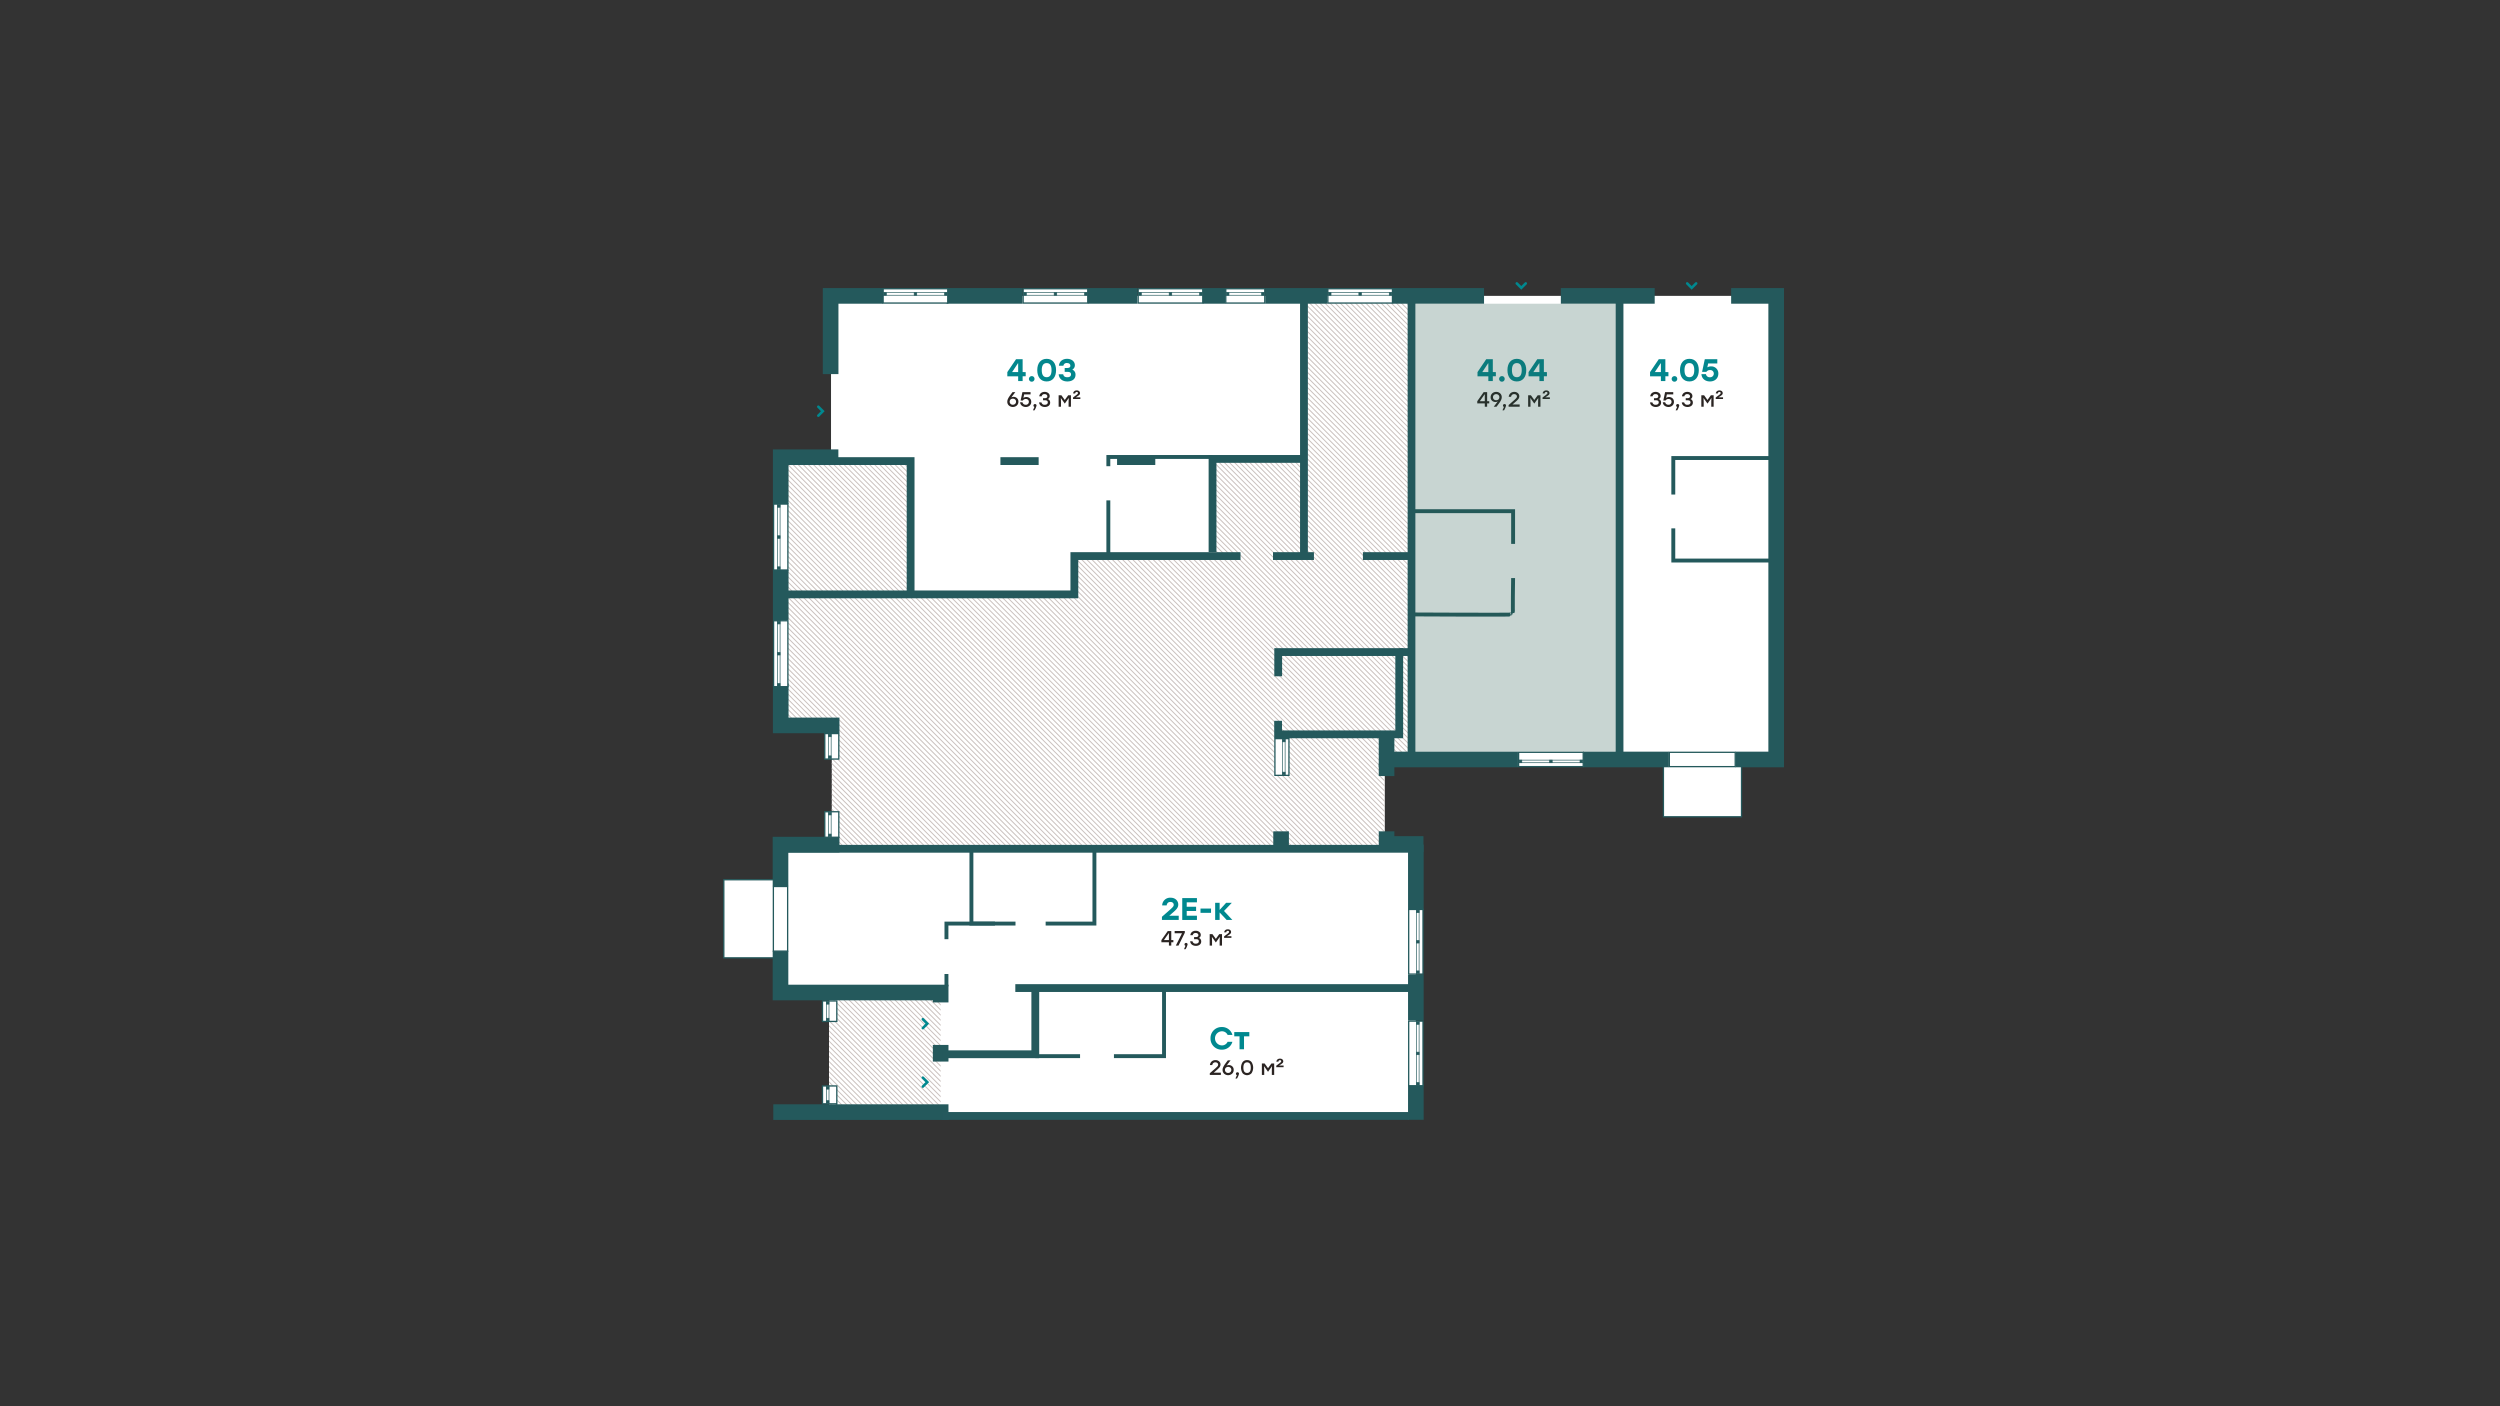 <svg xmlns="http://www.w3.org/2000/svg" xmlns:xlink="http://www.w3.org/1999/xlink" viewBox="0 0 1920 1080">
  <rect x="0" y="0" width="1920" height="1080" fill="#333333" stroke="none"/>
  <defs>
    <style>
      .cls-1, .cls-10, .cls-13, .cls-16, .cls-20, .cls-23, .cls-25, .cls-4, .cls-6, .cls-7, .cls-8, .cls-9 {
        fill: none;
      }

      .cls-11, .cls-12, .cls-15, .cls-18, .cls-19, .cls-2, .cls-22 {
        fill: #fff;
      }

      .cls-3 {
        clip-path: url(#clip-path);
      }

      .cls-4 {
        stroke: #c9c0bd;
        stroke-width: 0.75px;
      }

      .cls-5 {
        clip-path: url(#clip-path-2);
      }

      .cls-10, .cls-11, .cls-12, .cls-13, .cls-14, .cls-15, .cls-16, .cls-17, .cls-18, .cls-19, .cls-20, .cls-21, .cls-22, .cls-23, .cls-24, .cls-6, .cls-7, .cls-8 {
        stroke: #24595c;
      }

      .cls-10, .cls-6, .cls-7, .cls-8, .cls-9 {
        stroke-miterlimit: 10;
      }

      .cls-7 {
        stroke-width: 12px;
      }

      .cls-8, .cls-9 {
        stroke-width: 6px;
      }

      .cls-9 {
        stroke: #25595d;
      }

      .cls-10 {
        stroke-width: 3px;
      }

      .cls-11 {
        stroke-width: 1.001px;
      }

      .cls-12 {
        stroke-width: 1.011px;
      }

      .cls-13, .cls-14 {
        stroke-width: 0.505px;
      }

      .cls-14, .cls-17, .cls-21, .cls-24 {
        fill: #24595c;
      }

      .cls-15 {
        stroke-width: 1.01px;
      }

      .cls-16, .cls-17 {
        stroke-width: 0.505px;
      }

      .cls-18 {
        stroke-width: 1.009px;
      }

      .cls-20, .cls-21 {
        stroke-width: 0.5px;
      }

      .cls-22 {
        stroke-width: 1.011px;
      }

      .cls-23, .cls-24 {
        stroke-width: 0.505px;
      }

      .cls-25 {
        stroke: #00888f;
        stroke-linecap: round;
        stroke-width: 2px;
      }

      .cls-26 {
        isolation: isolate;
      }

      .cls-27 {
        fill: #03878d;
      }

      .cls-28 {
        fill: #2a2422;
      }

      .cls-29 {
        fill: #00888f;
      }

      .cls-30 {
        fill: #2b2422;
      }

      .cls-31 {
        opacity: 0.25;
      }

      .cls-32 {
        fill: #24594c;
      }
    </style>
    <clipPath id="clip-path">
      <path class="cls-1" d="M1068.964,226.5h15.84V581.969h-21.275v67.8l-424.714,2.2v-93.3h-39.5V353.379H699.625v102H824.648v-27.72H931.224V351.984h69.629V226.94M636.672,854.109h85.756V761.481H636.682Z"/>
    </clipPath>
    <clipPath id="clip-path-2">
      <polygon class="cls-1" points="3269.748 692.028 3269.748 805.853 2906.159 805.853 2906.159 551.953 2807.706 551.953 2807.706 230.318 2988.925 230.318 2988.925 303.102 3141.846 303.102 3141.846 692.028 3269.748 692.028"/>
    </clipPath>
  </defs>
  <g id="заливка_бг" data-name="заливка бг">
    <polygon class="cls-2" points="1364.11 227.247 638.224 227.247 638.224 352.451 599.602 352.451 599.602 555.961 638.815 555.961 638.815 649.415 599.602 649.415 599.602 761.481 636.682 761.481 636.682 856.123 1087.288 856.123 1087.288 651.49 1063.529 651.49 1063.529 588.852 1364.11 588.684 1364.11 227.247"/>
  </g>
  <g id="штрих">
    <g class="cls-3">
      <g>
        <line class="cls-4" x1="1640.791" y1="217.732" x2="2283.194" y2="860.135"/>
        <line class="cls-4" x1="1636.876" y1="217.732" x2="2279.278" y2="860.135"/>
        <line class="cls-4" x1="1632.96" y1="217.732" x2="2275.362" y2="860.135"/>
        <line class="cls-4" x1="1629.044" y1="217.732" x2="2271.446" y2="860.135"/>
        <line class="cls-4" x1="1625.128" y1="217.732" x2="2267.53" y2="860.135"/>
        <line class="cls-4" x1="1621.212" y1="217.732" x2="2263.614" y2="860.135"/>
        <line class="cls-4" x1="1617.296" y1="217.732" x2="2259.699" y2="860.135"/>
        <line class="cls-4" x1="1613.38" y1="217.732" x2="2255.783" y2="860.135"/>
        <line class="cls-4" x1="1609.464" y1="217.732" x2="2251.867" y2="860.135"/>
        <line class="cls-4" x1="1605.548" y1="217.732" x2="2247.951" y2="860.135"/>
        <line class="cls-4" x1="1601.632" y1="217.732" x2="2244.035" y2="860.135"/>
        <line class="cls-4" x1="1597.716" y1="217.732" x2="2240.119" y2="860.135"/>
        <line class="cls-4" x1="1593.8" y1="217.732" x2="2236.203" y2="860.135"/>
        <line class="cls-4" x1="1589.884" y1="217.732" x2="2232.287" y2="860.135"/>
        <line class="cls-4" x1="1585.969" y1="217.732" x2="2228.371" y2="860.135"/>
        <line class="cls-4" x1="1582.053" y1="217.732" x2="2224.455" y2="860.135"/>
        <line class="cls-4" x1="1578.137" y1="217.732" x2="2220.539" y2="860.135"/>
        <line class="cls-4" x1="1574.221" y1="217.732" x2="2216.623" y2="860.135"/>
        <line class="cls-4" x1="1570.305" y1="217.732" x2="2212.707" y2="860.135"/>
        <line class="cls-4" x1="1566.389" y1="217.732" x2="2208.792" y2="860.135"/>
        <line class="cls-4" x1="1562.473" y1="217.732" x2="2204.876" y2="860.135"/>
        <line class="cls-4" x1="1558.557" y1="217.732" x2="2200.96" y2="860.135"/>
        <line class="cls-4" x1="1554.641" y1="217.732" x2="2197.044" y2="860.135"/>
        <line class="cls-4" x1="1550.725" y1="217.732" x2="2193.128" y2="860.135"/>
        <line class="cls-4" x1="1546.809" y1="217.732" x2="2189.212" y2="860.135"/>
        <line class="cls-4" x1="1542.893" y1="217.732" x2="2185.296" y2="860.135"/>
        <line class="cls-4" x1="1538.977" y1="217.732" x2="2181.38" y2="860.135"/>
        <line class="cls-4" x1="1535.061" y1="217.732" x2="2177.464" y2="860.135"/>
        <line class="cls-4" x1="1531.146" y1="217.732" x2="2173.548" y2="860.135"/>
        <line class="cls-4" x1="1527.23" y1="217.732" x2="2169.632" y2="860.135"/>
        <line class="cls-4" x1="1523.314" y1="217.732" x2="2165.716" y2="860.135"/>
        <line class="cls-4" x1="1519.398" y1="217.732" x2="2161.8" y2="860.135"/>
        <line class="cls-4" x1="1515.482" y1="217.732" x2="2157.885" y2="860.135"/>
        <line class="cls-4" x1="1511.566" y1="217.732" x2="2153.969" y2="860.135"/>
        <line class="cls-4" x1="1507.65" y1="217.732" x2="2150.053" y2="860.135"/>
        <line class="cls-4" x1="1503.734" y1="217.732" x2="2146.137" y2="860.135"/>
        <line class="cls-4" x1="1499.818" y1="217.732" x2="2142.221" y2="860.135"/>
        <line class="cls-4" x1="1495.902" y1="217.732" x2="2138.305" y2="860.135"/>
        <line class="cls-4" x1="1491.986" y1="217.732" x2="2134.389" y2="860.135"/>
        <line class="cls-4" x1="1488.07" y1="217.732" x2="2130.473" y2="860.135"/>
        <line class="cls-4" x1="1484.154" y1="217.732" x2="2126.557" y2="860.135"/>
        <line class="cls-4" x1="1480.239" y1="217.732" x2="2122.641" y2="860.135"/>
        <line class="cls-4" x1="1476.323" y1="217.732" x2="2118.725" y2="860.135"/>
        <line class="cls-4" x1="1472.407" y1="217.732" x2="2114.809" y2="860.135"/>
        <line class="cls-4" x1="1468.491" y1="217.732" x2="2110.893" y2="860.135"/>
        <line class="cls-4" x1="1464.575" y1="217.732" x2="2106.978" y2="860.135"/>
        <line class="cls-4" x1="1460.659" y1="217.732" x2="2103.062" y2="860.135"/>
        <line class="cls-4" x1="1456.743" y1="217.732" x2="2099.146" y2="860.135"/>
        <line class="cls-4" x1="1452.827" y1="217.732" x2="2095.23" y2="860.135"/>
        <line class="cls-4" x1="1448.911" y1="217.732" x2="2091.314" y2="860.135"/>
        <line class="cls-4" x1="1444.995" y1="217.732" x2="2087.398" y2="860.135"/>
        <line class="cls-4" x1="1441.079" y1="217.732" x2="2083.482" y2="860.135"/>
        <line class="cls-4" x1="1437.163" y1="217.732" x2="2079.566" y2="860.135"/>
        <line class="cls-4" x1="1433.247" y1="217.732" x2="2075.65" y2="860.135"/>
        <line class="cls-4" x1="1429.332" y1="217.732" x2="2071.734" y2="860.135"/>
        <line class="cls-4" x1="1425.416" y1="217.732" x2="2067.818" y2="860.135"/>
        <line class="cls-4" x1="1421.5" y1="217.732" x2="2063.902" y2="860.135"/>
        <line class="cls-4" x1="1417.584" y1="217.732" x2="2059.986" y2="860.135"/>
        <line class="cls-4" x1="1413.668" y1="217.732" x2="2056.07" y2="860.135"/>
        <line class="cls-4" x1="1409.752" y1="217.732" x2="2052.155" y2="860.135"/>
        <line class="cls-4" x1="1405.836" y1="217.732" x2="2048.239" y2="860.135"/>
        <line class="cls-4" x1="1401.92" y1="217.732" x2="2044.323" y2="860.135"/>
        <line class="cls-4" x1="1398.004" y1="217.732" x2="2040.407" y2="860.135"/>
        <line class="cls-4" x1="1394.088" y1="217.732" x2="2036.491" y2="860.135"/>
        <line class="cls-4" x1="1390.172" y1="217.732" x2="2032.575" y2="860.135"/>
        <line class="cls-4" x1="1386.256" y1="217.732" x2="2028.659" y2="860.135"/>
        <line class="cls-4" x1="1382.34" y1="217.732" x2="2024.743" y2="860.135"/>
        <line class="cls-4" x1="1378.424" y1="217.732" x2="2020.827" y2="860.135"/>
        <line class="cls-4" x1="1374.509" y1="217.732" x2="2016.911" y2="860.135"/>
        <line class="cls-4" x1="1370.593" y1="217.732" x2="2012.995" y2="860.135"/>
        <line class="cls-4" x1="1366.677" y1="217.732" x2="2009.079" y2="860.135"/>
        <line class="cls-4" x1="1362.761" y1="217.732" x2="2005.163" y2="860.135"/>
        <line class="cls-4" x1="1358.845" y1="217.732" x2="2001.248" y2="860.135"/>
        <line class="cls-4" x1="1354.929" y1="217.732" x2="1997.332" y2="860.135"/>
        <line class="cls-4" x1="1351.013" y1="217.732" x2="1993.416" y2="860.135"/>
        <line class="cls-4" x1="1347.097" y1="217.732" x2="1989.5" y2="860.135"/>
        <line class="cls-4" x1="1343.181" y1="217.732" x2="1985.584" y2="860.135"/>
        <line class="cls-4" x1="1339.265" y1="217.732" x2="1981.668" y2="860.135"/>
        <line class="cls-4" x1="1335.349" y1="217.732" x2="1977.752" y2="860.135"/>
        <line class="cls-4" x1="1331.433" y1="217.732" x2="1973.836" y2="860.135"/>
        <line class="cls-4" x1="1327.517" y1="217.732" x2="1969.92" y2="860.135"/>
        <line class="cls-4" x1="1323.602" y1="217.732" x2="1966.004" y2="860.135"/>
        <line class="cls-4" x1="1319.686" y1="217.732" x2="1962.088" y2="860.135"/>
        <line class="cls-4" x1="1315.77" y1="217.732" x2="1958.172" y2="860.135"/>
        <line class="cls-4" x1="1311.854" y1="217.732" x2="1954.256" y2="860.135"/>
        <line class="cls-4" x1="1307.938" y1="217.732" x2="1950.341" y2="860.135"/>
        <line class="cls-4" x1="1304.022" y1="217.732" x2="1946.425" y2="860.135"/>
        <line class="cls-4" x1="1300.106" y1="217.732" x2="1942.509" y2="860.135"/>
        <line class="cls-4" x1="1296.19" y1="217.732" x2="1938.593" y2="860.135"/>
        <line class="cls-4" x1="1292.274" y1="217.732" x2="1934.677" y2="860.135"/>
        <line class="cls-4" x1="1288.358" y1="217.732" x2="1930.761" y2="860.135"/>
        <line class="cls-4" x1="1284.442" y1="217.732" x2="1926.845" y2="860.135"/>
        <line class="cls-4" x1="1280.526" y1="217.732" x2="1922.929" y2="860.135"/>
        <line class="cls-4" x1="1276.61" y1="217.732" x2="1919.013" y2="860.135"/>
        <line class="cls-4" x1="1272.695" y1="217.732" x2="1915.097" y2="860.135"/>
        <line class="cls-4" x1="1268.779" y1="217.732" x2="1911.181" y2="860.135"/>
        <line class="cls-4" x1="1264.863" y1="217.732" x2="1907.265" y2="860.135"/>
        <line class="cls-4" x1="1260.947" y1="217.732" x2="1903.349" y2="860.135"/>
        <line class="cls-4" x1="1257.031" y1="217.732" x2="1899.433" y2="860.135"/>
        <line class="cls-4" x1="1253.115" y1="217.732" x2="1895.518" y2="860.135"/>
        <line class="cls-4" x1="1249.199" y1="217.732" x2="1891.602" y2="860.135"/>
        <line class="cls-4" x1="1245.283" y1="217.732" x2="1887.686" y2="860.135"/>
        <line class="cls-4" x1="1241.367" y1="217.732" x2="1883.77" y2="860.135"/>
        <line class="cls-4" x1="1237.451" y1="217.732" x2="1879.854" y2="860.135"/>
        <line class="cls-4" x1="1233.535" y1="217.732" x2="1875.938" y2="860.135"/>
        <line class="cls-4" x1="1229.619" y1="217.732" x2="1872.022" y2="860.135"/>
        <line class="cls-4" x1="1225.703" y1="217.732" x2="1868.106" y2="860.135"/>
        <line class="cls-4" x1="1221.788" y1="217.732" x2="1864.19" y2="860.135"/>
        <line class="cls-4" x1="1217.872" y1="217.732" x2="1860.274" y2="860.135"/>
        <line class="cls-4" x1="1213.956" y1="217.732" x2="1856.358" y2="860.135"/>
        <line class="cls-4" x1="1210.04" y1="217.732" x2="1852.442" y2="860.135"/>
        <line class="cls-4" x1="1206.124" y1="217.732" x2="1848.526" y2="860.135"/>
        <line class="cls-4" x1="1202.208" y1="217.732" x2="1844.611" y2="860.135"/>
        <line class="cls-4" x1="1198.292" y1="217.732" x2="1840.695" y2="860.135"/>
        <line class="cls-4" x1="1194.376" y1="217.732" x2="1836.779" y2="860.135"/>
        <line class="cls-4" x1="1190.46" y1="217.732" x2="1832.863" y2="860.135"/>
        <line class="cls-4" x1="1186.544" y1="217.732" x2="1828.947" y2="860.135"/>
        <line class="cls-4" x1="1182.628" y1="217.732" x2="1825.031" y2="860.135"/>
        <line class="cls-4" x1="1178.712" y1="217.732" x2="1821.115" y2="860.135"/>
        <line class="cls-4" x1="1174.796" y1="217.732" x2="1817.199" y2="860.135"/>
        <line class="cls-4" x1="1170.88" y1="217.732" x2="1813.283" y2="860.135"/>
        <line class="cls-4" x1="1166.965" y1="217.732" x2="1809.367" y2="860.135"/>
        <line class="cls-4" x1="1163.049" y1="217.732" x2="1805.451" y2="860.135"/>
        <line class="cls-4" x1="1159.133" y1="217.732" x2="1801.535" y2="860.135"/>
        <line class="cls-4" x1="1155.217" y1="217.732" x2="1797.619" y2="860.135"/>
        <line class="cls-4" x1="1151.301" y1="217.732" x2="1793.704" y2="860.135"/>
        <line class="cls-4" x1="1147.385" y1="217.732" x2="1789.788" y2="860.135"/>
        <line class="cls-4" x1="1143.469" y1="217.732" x2="1785.872" y2="860.135"/>
        <line class="cls-4" x1="1139.553" y1="217.732" x2="1781.956" y2="860.135"/>
        <line class="cls-4" x1="1135.637" y1="217.732" x2="1778.04" y2="860.135"/>
        <line class="cls-4" x1="1131.721" y1="217.732" x2="1774.124" y2="860.135"/>
        <line class="cls-4" x1="1127.805" y1="217.732" x2="1770.208" y2="860.135"/>
        <line class="cls-4" x1="1123.889" y1="217.732" x2="1766.292" y2="860.135"/>
        <line class="cls-4" x1="1119.973" y1="217.732" x2="1762.376" y2="860.135"/>
        <line class="cls-4" x1="1116.058" y1="217.732" x2="1758.46" y2="860.135"/>
        <line class="cls-4" x1="1112.142" y1="217.732" x2="1754.544" y2="860.135"/>
        <line class="cls-4" x1="1108.226" y1="217.732" x2="1750.628" y2="860.135"/>
        <line class="cls-4" x1="1104.31" y1="217.732" x2="1746.712" y2="860.135"/>
        <line class="cls-4" x1="1100.394" y1="217.732" x2="1742.796" y2="860.135"/>
        <line class="cls-4" x1="1096.478" y1="217.732" x2="1738.881" y2="860.135"/>
        <line class="cls-4" x1="1092.562" y1="217.732" x2="1734.965" y2="860.135"/>
        <line class="cls-4" x1="1088.646" y1="217.732" x2="1731.049" y2="860.135"/>
        <line class="cls-4" x1="1084.73" y1="217.732" x2="1727.133" y2="860.135"/>
        <line class="cls-4" x1="1080.814" y1="217.732" x2="1723.217" y2="860.135"/>
        <line class="cls-4" x1="1076.898" y1="217.732" x2="1719.301" y2="860.135"/>
        <line class="cls-4" x1="1072.982" y1="217.732" x2="1715.385" y2="860.135"/>
        <line class="cls-4" x1="1069.066" y1="217.732" x2="1711.469" y2="860.135"/>
        <line class="cls-4" x1="1065.151" y1="217.732" x2="1707.553" y2="860.135"/>
        <line class="cls-4" x1="1061.235" y1="217.732" x2="1703.637" y2="860.135"/>
        <line class="cls-4" x1="1057.319" y1="217.732" x2="1699.721" y2="860.135"/>
        <line class="cls-4" x1="1053.403" y1="217.732" x2="1695.805" y2="860.135"/>
        <line class="cls-4" x1="1049.487" y1="217.732" x2="1691.889" y2="860.135"/>
        <line class="cls-4" x1="1045.571" y1="217.732" x2="1687.974" y2="860.135"/>
        <line class="cls-4" x1="1041.655" y1="217.732" x2="1684.058" y2="860.135"/>
        <line class="cls-4" x1="1037.739" y1="217.732" x2="1680.142" y2="860.135"/>
        <line class="cls-4" x1="1033.823" y1="217.732" x2="1676.226" y2="860.135"/>
        <line class="cls-4" x1="1029.907" y1="217.732" x2="1672.31" y2="860.135"/>
        <line class="cls-4" x1="1025.991" y1="217.732" x2="1668.394" y2="860.135"/>
        <line class="cls-4" x1="1022.075" y1="217.732" x2="1664.478" y2="860.135"/>
        <line class="cls-4" x1="1018.159" y1="217.732" x2="1660.562" y2="860.135"/>
        <line class="cls-4" x1="1014.243" y1="217.732" x2="1656.646" y2="860.135"/>
        <line class="cls-4" x1="1010.328" y1="217.732" x2="1652.73" y2="860.135"/>
        <line class="cls-4" x1="1006.412" y1="217.732" x2="1648.814" y2="860.135"/>
        <line class="cls-4" x1="1002.496" y1="217.732" x2="1644.898" y2="860.135"/>
        <line class="cls-4" x1="998.58" y1="217.732" x2="1640.982" y2="860.135"/>
        <line class="cls-4" x1="994.664" y1="217.732" x2="1637.067" y2="860.135"/>
        <line class="cls-4" x1="990.748" y1="217.732" x2="1633.151" y2="860.135"/>
        <line class="cls-4" x1="986.832" y1="217.732" x2="1629.235" y2="860.135"/>
        <line class="cls-4" x1="982.916" y1="217.732" x2="1625.319" y2="860.135"/>
        <line class="cls-4" x1="979" y1="217.732" x2="1621.403" y2="860.135"/>
        <line class="cls-4" x1="975.084" y1="217.732" x2="1617.487" y2="860.135"/>
        <line class="cls-4" x1="971.168" y1="217.732" x2="1613.571" y2="860.135"/>
        <line class="cls-4" x1="967.252" y1="217.732" x2="1609.655" y2="860.135"/>
        <line class="cls-4" x1="963.336" y1="217.732" x2="1605.739" y2="860.135"/>
        <line class="cls-4" x1="959.421" y1="217.732" x2="1601.823" y2="860.135"/>
        <line class="cls-4" x1="955.505" y1="217.732" x2="1597.907" y2="860.135"/>
        <line class="cls-4" x1="951.589" y1="217.732" x2="1593.991" y2="860.135"/>
        <line class="cls-4" x1="947.673" y1="217.732" x2="1590.075" y2="860.135"/>
        <line class="cls-4" x1="943.757" y1="217.732" x2="1586.16" y2="860.135"/>
        <line class="cls-4" x1="939.841" y1="217.732" x2="1582.244" y2="860.135"/>
        <line class="cls-4" x1="935.925" y1="217.732" x2="1578.328" y2="860.135"/>
        <line class="cls-4" x1="932.009" y1="217.732" x2="1574.412" y2="860.135"/>
        <line class="cls-4" x1="928.093" y1="217.732" x2="1570.496" y2="860.135"/>
        <line class="cls-4" x1="924.177" y1="217.732" x2="1566.58" y2="860.135"/>
        <line class="cls-4" x1="920.261" y1="217.732" x2="1562.664" y2="860.135"/>
        <line class="cls-4" x1="916.345" y1="217.732" x2="1558.748" y2="860.135"/>
        <line class="cls-4" x1="912.429" y1="217.732" x2="1554.832" y2="860.135"/>
        <line class="cls-4" x1="908.514" y1="217.732" x2="1550.916" y2="860.135"/>
        <line class="cls-4" x1="904.598" y1="217.732" x2="1547" y2="860.135"/>
        <line class="cls-4" x1="900.682" y1="217.732" x2="1543.084" y2="860.135"/>
        <line class="cls-4" x1="896.766" y1="217.732" x2="1539.168" y2="860.135"/>
        <line class="cls-4" x1="892.85" y1="217.732" x2="1535.252" y2="860.135"/>
        <line class="cls-4" x1="888.934" y1="217.732" x2="1531.337" y2="860.135"/>
        <line class="cls-4" x1="885.018" y1="217.732" x2="1527.421" y2="860.135"/>
        <line class="cls-4" x1="881.102" y1="217.732" x2="1523.505" y2="860.135"/>
        <line class="cls-4" x1="877.186" y1="217.732" x2="1519.589" y2="860.135"/>
        <line class="cls-4" x1="873.27" y1="217.732" x2="1515.673" y2="860.135"/>
        <line class="cls-4" x1="869.354" y1="217.732" x2="1511.757" y2="860.135"/>
        <line class="cls-4" x1="865.438" y1="217.732" x2="1507.841" y2="860.135"/>
        <line class="cls-4" x1="861.522" y1="217.732" x2="1503.925" y2="860.135"/>
        <line class="cls-4" x1="857.607" y1="217.732" x2="1500.009" y2="860.135"/>
        <line class="cls-4" x1="853.691" y1="217.732" x2="1496.093" y2="860.135"/>
        <line class="cls-4" x1="849.775" y1="217.732" x2="1492.177" y2="860.135"/>
        <line class="cls-4" x1="845.859" y1="217.732" x2="1488.261" y2="860.135"/>
        <line class="cls-4" x1="841.943" y1="217.732" x2="1484.345" y2="860.135"/>
        <line class="cls-4" x1="838.027" y1="217.732" x2="1480.43" y2="860.135"/>
        <line class="cls-4" x1="834.111" y1="217.732" x2="1476.514" y2="860.135"/>
        <line class="cls-4" x1="830.195" y1="217.732" x2="1472.598" y2="860.135"/>
        <line class="cls-4" x1="826.279" y1="217.732" x2="1468.682" y2="860.135"/>
        <line class="cls-4" x1="822.363" y1="217.732" x2="1464.766" y2="860.135"/>
        <line class="cls-4" x1="818.447" y1="217.732" x2="1460.85" y2="860.135"/>
        <line class="cls-4" x1="814.531" y1="217.732" x2="1456.934" y2="860.135"/>
        <line class="cls-4" x1="810.615" y1="217.732" x2="1453.018" y2="860.135"/>
        <line class="cls-4" x1="806.699" y1="217.732" x2="1449.102" y2="860.135"/>
        <line class="cls-4" x1="802.784" y1="217.732" x2="1445.186" y2="860.135"/>
        <line class="cls-4" x1="798.868" y1="217.732" x2="1441.27" y2="860.135"/>
        <line class="cls-4" x1="794.952" y1="217.732" x2="1437.354" y2="860.135"/>
        <line class="cls-4" x1="791.036" y1="217.732" x2="1433.438" y2="860.135"/>
        <line class="cls-4" x1="787.12" y1="217.732" x2="1429.523" y2="860.135"/>
        <line class="cls-4" x1="783.204" y1="217.732" x2="1425.607" y2="860.135"/>
        <line class="cls-4" x1="779.288" y1="217.732" x2="1421.691" y2="860.135"/>
        <line class="cls-4" x1="775.372" y1="217.732" x2="1417.775" y2="860.135"/>
        <line class="cls-4" x1="771.456" y1="217.732" x2="1413.859" y2="860.135"/>
        <line class="cls-4" x1="767.54" y1="217.732" x2="1409.943" y2="860.135"/>
        <line class="cls-4" x1="763.624" y1="217.732" x2="1406.027" y2="860.135"/>
        <line class="cls-4" x1="759.708" y1="217.732" x2="1402.111" y2="860.135"/>
        <line class="cls-4" x1="755.792" y1="217.732" x2="1398.195" y2="860.135"/>
        <line class="cls-4" x1="751.877" y1="217.732" x2="1394.279" y2="860.135"/>
        <line class="cls-4" x1="747.961" y1="217.732" x2="1390.363" y2="860.135"/>
        <line class="cls-4" x1="744.045" y1="217.732" x2="1386.447" y2="860.135"/>
        <line class="cls-4" x1="740.129" y1="217.732" x2="1382.531" y2="860.135"/>
        <line class="cls-4" x1="736.213" y1="217.732" x2="1378.615" y2="860.135"/>
        <line class="cls-4" x1="732.297" y1="217.732" x2="1374.7" y2="860.135"/>
        <line class="cls-4" x1="728.381" y1="217.732" x2="1370.784" y2="860.135"/>
        <line class="cls-4" x1="724.465" y1="217.732" x2="1366.868" y2="860.135"/>
        <line class="cls-4" x1="720.549" y1="217.732" x2="1362.952" y2="860.135"/>
        <line class="cls-4" x1="716.633" y1="217.732" x2="1359.036" y2="860.135"/>
        <line class="cls-4" x1="712.717" y1="217.732" x2="1355.12" y2="860.135"/>
        <line class="cls-4" x1="708.801" y1="217.732" x2="1351.204" y2="860.135"/>
        <line class="cls-4" x1="704.885" y1="217.732" x2="1347.288" y2="860.135"/>
        <line class="cls-4" x1="700.97" y1="217.732" x2="1343.372" y2="860.135"/>
        <line class="cls-4" x1="697.054" y1="217.732" x2="1339.456" y2="860.135"/>
        <line class="cls-4" x1="693.138" y1="217.732" x2="1335.54" y2="860.135"/>
        <line class="cls-4" x1="689.222" y1="217.732" x2="1331.624" y2="860.135"/>
        <line class="cls-4" x1="685.306" y1="217.732" x2="1327.708" y2="860.135"/>
        <line class="cls-4" x1="681.39" y1="217.732" x2="1323.793" y2="860.135"/>
        <line class="cls-4" x1="677.474" y1="217.732" x2="1319.877" y2="860.135"/>
        <line class="cls-4" x1="673.558" y1="217.732" x2="1315.961" y2="860.135"/>
        <line class="cls-4" x1="669.642" y1="217.732" x2="1312.045" y2="860.135"/>
        <line class="cls-4" x1="665.726" y1="217.732" x2="1308.129" y2="860.135"/>
        <line class="cls-4" x1="661.81" y1="217.732" x2="1304.213" y2="860.135"/>
        <line class="cls-4" x1="657.894" y1="217.732" x2="1300.297" y2="860.135"/>
        <line class="cls-4" x1="653.978" y1="217.732" x2="1296.381" y2="860.135"/>
        <line class="cls-4" x1="650.062" y1="217.732" x2="1292.465" y2="860.135"/>
        <line class="cls-4" x1="646.147" y1="217.732" x2="1288.549" y2="860.135"/>
        <line class="cls-4" x1="642.231" y1="217.732" x2="1284.633" y2="860.135"/>
        <line class="cls-4" x1="638.315" y1="217.732" x2="1280.717" y2="860.135"/>
        <line class="cls-4" x1="634.399" y1="217.732" x2="1276.801" y2="860.135"/>
        <line class="cls-4" x1="630.483" y1="217.732" x2="1272.886" y2="860.135"/>
        <line class="cls-4" x1="626.567" y1="217.732" x2="1268.97" y2="860.135"/>
        <line class="cls-4" x1="622.651" y1="217.732" x2="1265.054" y2="860.135"/>
        <line class="cls-4" x1="618.735" y1="217.732" x2="1261.138" y2="860.135"/>
        <line class="cls-4" x1="614.819" y1="217.732" x2="1257.222" y2="860.135"/>
        <line class="cls-4" x1="610.903" y1="217.732" x2="1253.306" y2="860.135"/>
        <line class="cls-4" x1="606.987" y1="217.732" x2="1249.39" y2="860.135"/>
        <line class="cls-4" x1="603.071" y1="217.732" x2="1245.474" y2="860.135"/>
        <line class="cls-4" x1="599.155" y1="217.732" x2="1241.558" y2="860.135"/>
        <line class="cls-4" x1="595.24" y1="217.732" x2="1237.642" y2="860.135"/>
        <line class="cls-4" x1="591.324" y1="217.732" x2="1233.726" y2="860.135"/>
        <line class="cls-4" x1="587.408" y1="217.732" x2="1229.81" y2="860.135"/>
        <line class="cls-4" x1="583.492" y1="217.732" x2="1225.894" y2="860.135"/>
        <line class="cls-4" x1="579.576" y1="217.732" x2="1221.979" y2="860.135"/>
        <line class="cls-4" x1="575.66" y1="217.732" x2="1218.063" y2="860.135"/>
        <line class="cls-4" x1="571.744" y1="217.732" x2="1214.147" y2="860.135"/>
        <line class="cls-4" x1="567.828" y1="217.732" x2="1210.231" y2="860.135"/>
        <line class="cls-4" x1="563.912" y1="217.732" x2="1206.315" y2="860.135"/>
        <line class="cls-4" x1="559.996" y1="217.732" x2="1202.399" y2="860.135"/>
        <line class="cls-4" x1="556.08" y1="217.732" x2="1198.483" y2="860.135"/>
        <line class="cls-4" x1="552.164" y1="217.732" x2="1194.567" y2="860.135"/>
        <line class="cls-4" x1="548.248" y1="217.732" x2="1190.651" y2="860.135"/>
        <line class="cls-4" x1="544.333" y1="217.732" x2="1186.735" y2="860.135"/>
        <line class="cls-4" x1="540.417" y1="217.732" x2="1182.819" y2="860.135"/>
        <line class="cls-4" x1="536.501" y1="217.732" x2="1178.903" y2="860.135"/>
        <line class="cls-4" x1="532.585" y1="217.732" x2="1174.987" y2="860.135"/>
        <line class="cls-4" x1="528.669" y1="217.732" x2="1171.071" y2="860.135"/>
        <line class="cls-4" x1="524.753" y1="217.732" x2="1167.156" y2="860.135"/>
        <line class="cls-4" x1="520.837" y1="217.732" x2="1163.24" y2="860.135"/>
        <line class="cls-4" x1="516.921" y1="217.732" x2="1159.324" y2="860.135"/>
        <line class="cls-4" x1="513.005" y1="217.732" x2="1155.408" y2="860.135"/>
        <line class="cls-4" x1="509.089" y1="217.732" x2="1151.492" y2="860.135"/>
        <line class="cls-4" x1="505.173" y1="217.732" x2="1147.576" y2="860.135"/>
        <line class="cls-4" x1="501.257" y1="217.732" x2="1143.66" y2="860.135"/>
        <line class="cls-4" x1="497.341" y1="217.732" x2="1139.744" y2="860.135"/>
        <line class="cls-4" x1="493.426" y1="217.732" x2="1135.828" y2="860.135"/>
        <line class="cls-4" x1="489.51" y1="217.732" x2="1131.912" y2="860.135"/>
        <line class="cls-4" x1="485.594" y1="217.732" x2="1127.996" y2="860.135"/>
        <line class="cls-4" x1="481.678" y1="217.732" x2="1124.08" y2="860.135"/>
        <line class="cls-4" x1="477.762" y1="217.732" x2="1120.164" y2="860.135"/>
        <line class="cls-4" x1="473.846" y1="217.732" x2="1116.249" y2="860.135"/>
        <line class="cls-4" x1="469.93" y1="217.732" x2="1112.333" y2="860.135"/>
        <line class="cls-4" x1="466.014" y1="217.732" x2="1108.417" y2="860.135"/>
        <line class="cls-4" x1="462.098" y1="217.732" x2="1104.501" y2="860.135"/>
        <line class="cls-4" x1="458.182" y1="217.732" x2="1100.585" y2="860.135"/>
        <line class="cls-4" x1="454.266" y1="217.732" x2="1096.669" y2="860.135"/>
        <line class="cls-4" x1="450.35" y1="217.732" x2="1092.753" y2="860.135"/>
        <line class="cls-4" x1="446.434" y1="217.732" x2="1088.837" y2="860.135"/>
        <line class="cls-4" x1="442.518" y1="217.732" x2="1084.921" y2="860.135"/>
        <line class="cls-4" x1="438.603" y1="217.732" x2="1081.005" y2="860.135"/>
        <line class="cls-4" x1="434.687" y1="217.732" x2="1077.089" y2="860.135"/>
        <line class="cls-4" x1="430.771" y1="217.732" x2="1073.173" y2="860.135"/>
        <line class="cls-4" x1="426.855" y1="217.732" x2="1069.257" y2="860.135"/>
        <line class="cls-4" x1="422.939" y1="217.732" x2="1065.342" y2="860.135"/>
        <line class="cls-4" x1="419.023" y1="217.732" x2="1061.426" y2="860.135"/>
        <line class="cls-4" x1="415.107" y1="217.732" x2="1057.51" y2="860.135"/>
        <line class="cls-4" x1="411.191" y1="217.732" x2="1053.594" y2="860.135"/>
        <line class="cls-4" x1="407.275" y1="217.732" x2="1049.678" y2="860.135"/>
        <line class="cls-4" x1="403.359" y1="217.732" x2="1045.762" y2="860.135"/>
        <line class="cls-4" x1="399.443" y1="217.732" x2="1041.846" y2="860.135"/>
        <line class="cls-4" x1="395.527" y1="217.732" x2="1037.93" y2="860.135"/>
        <line class="cls-4" x1="391.611" y1="217.732" x2="1034.014" y2="860.135"/>
        <line class="cls-4" x1="387.696" y1="217.732" x2="1030.098" y2="860.135"/>
        <line class="cls-4" x1="383.78" y1="217.732" x2="1026.182" y2="860.135"/>
        <line class="cls-4" x1="379.864" y1="217.732" x2="1022.266" y2="860.135"/>
        <line class="cls-4" x1="375.948" y1="217.732" x2="1018.35" y2="860.135"/>
        <line class="cls-4" x1="372.032" y1="217.732" x2="1014.434" y2="860.135"/>
        <line class="cls-4" x1="368.116" y1="217.732" x2="1010.519" y2="860.135"/>
        <line class="cls-4" x1="364.2" y1="217.732" x2="1006.603" y2="860.135"/>
        <line class="cls-4" x1="360.284" y1="217.732" x2="1002.687" y2="860.135"/>
        <line class="cls-4" x1="356.368" y1="217.732" x2="998.771" y2="860.135"/>
        <line class="cls-4" x1="352.452" y1="217.732" x2="994.855" y2="860.135"/>
        <line class="cls-4" x1="348.536" y1="217.732" x2="990.939" y2="860.135"/>
        <line class="cls-4" x1="344.62" y1="217.732" x2="987.023" y2="860.135"/>
        <line class="cls-4" x1="340.704" y1="217.732" x2="983.107" y2="860.135"/>
        <line class="cls-4" x1="336.789" y1="217.732" x2="979.191" y2="860.135"/>
        <line class="cls-4" x1="332.873" y1="217.732" x2="975.275" y2="860.135"/>
        <line class="cls-4" x1="328.957" y1="217.732" x2="971.359" y2="860.135"/>
        <line class="cls-4" x1="325.041" y1="217.732" x2="967.443" y2="860.135"/>
        <line class="cls-4" x1="321.125" y1="217.732" x2="963.527" y2="860.135"/>
        <line class="cls-4" x1="317.209" y1="217.732" x2="959.612" y2="860.135"/>
        <line class="cls-4" x1="313.293" y1="217.732" x2="955.696" y2="860.135"/>
        <line class="cls-4" x1="309.377" y1="217.732" x2="951.78" y2="860.135"/>
        <line class="cls-4" x1="305.461" y1="217.732" x2="947.864" y2="860.135"/>
        <line class="cls-4" x1="301.545" y1="217.732" x2="943.948" y2="860.135"/>
        <line class="cls-4" x1="297.629" y1="217.732" x2="940.032" y2="860.135"/>
        <line class="cls-4" x1="293.713" y1="217.732" x2="936.116" y2="860.135"/>
        <line class="cls-4" x1="289.797" y1="217.732" x2="932.2" y2="860.135"/>
        <line class="cls-4" x1="285.881" y1="217.732" x2="928.284" y2="860.135"/>
        <line class="cls-4" x1="281.966" y1="217.732" x2="924.368" y2="860.135"/>
        <line class="cls-4" x1="278.05" y1="217.732" x2="920.452" y2="860.135"/>
        <line class="cls-4" x1="274.134" y1="217.732" x2="916.536" y2="860.135"/>
        <line class="cls-4" x1="270.218" y1="217.732" x2="912.62" y2="860.135"/>
        <line class="cls-4" x1="266.302" y1="217.732" x2="908.705" y2="860.135"/>
        <line class="cls-4" x1="262.386" y1="217.732" x2="904.789" y2="860.135"/>
        <line class="cls-4" x1="258.47" y1="217.732" x2="900.873" y2="860.135"/>
        <line class="cls-4" x1="254.554" y1="217.732" x2="896.957" y2="860.135"/>
        <line class="cls-4" x1="250.638" y1="217.732" x2="893.041" y2="860.135"/>
        <line class="cls-4" x1="246.722" y1="217.732" x2="889.125" y2="860.135"/>
        <line class="cls-4" x1="242.806" y1="217.732" x2="885.209" y2="860.135"/>
        <line class="cls-4" x1="238.89" y1="217.732" x2="881.293" y2="860.135"/>
        <line class="cls-4" x1="234.974" y1="217.732" x2="877.377" y2="860.135"/>
        <line class="cls-4" x1="231.059" y1="217.732" x2="873.461" y2="860.135"/>
        <line class="cls-4" x1="227.143" y1="217.732" x2="869.545" y2="860.135"/>
        <line class="cls-4" x1="223.227" y1="217.732" x2="865.629" y2="860.135"/>
        <line class="cls-4" x1="219.311" y1="217.732" x2="861.713" y2="860.135"/>
        <line class="cls-4" x1="215.395" y1="217.732" x2="857.797" y2="860.135"/>
        <line class="cls-4" x1="211.479" y1="217.732" x2="853.882" y2="860.135"/>
        <line class="cls-4" x1="207.563" y1="217.732" x2="849.966" y2="860.135"/>
        <line class="cls-4" x1="203.647" y1="217.732" x2="846.05" y2="860.135"/>
        <line class="cls-4" x1="199.731" y1="217.732" x2="842.134" y2="860.135"/>
        <line class="cls-4" x1="195.815" y1="217.732" x2="838.218" y2="860.135"/>
        <line class="cls-4" x1="191.899" y1="217.732" x2="834.302" y2="860.135"/>
        <line class="cls-4" x1="187.983" y1="217.732" x2="830.386" y2="860.135"/>
        <line class="cls-4" x1="184.067" y1="217.732" x2="826.47" y2="860.135"/>
        <line class="cls-4" x1="180.152" y1="217.732" x2="822.554" y2="860.135"/>
        <line class="cls-4" x1="176.236" y1="217.732" x2="818.638" y2="860.135"/>
        <line class="cls-4" x1="172.32" y1="217.732" x2="814.722" y2="860.135"/>
        <line class="cls-4" x1="168.404" y1="217.732" x2="810.806" y2="860.135"/>
        <line class="cls-4" x1="164.488" y1="217.732" x2="806.89" y2="860.135"/>
        <line class="cls-4" x1="160.572" y1="217.732" x2="802.975" y2="860.135"/>
        <line class="cls-4" x1="156.656" y1="217.732" x2="799.059" y2="860.135"/>
        <line class="cls-4" x1="152.74" y1="217.732" x2="795.143" y2="860.135"/>
        <line class="cls-4" x1="148.824" y1="217.732" x2="791.227" y2="860.135"/>
        <line class="cls-4" x1="144.908" y1="217.732" x2="787.311" y2="860.135"/>
        <line class="cls-4" x1="140.992" y1="217.732" x2="783.395" y2="860.135"/>
        <line class="cls-4" x1="137.076" y1="217.732" x2="779.479" y2="860.135"/>
        <line class="cls-4" x1="133.16" y1="217.732" x2="775.563" y2="860.135"/>
        <line class="cls-4" x1="129.244" y1="217.732" x2="771.647" y2="860.135"/>
        <line class="cls-4" x1="125.329" y1="217.732" x2="767.731" y2="860.135"/>
        <line class="cls-4" x1="121.413" y1="217.732" x2="763.815" y2="860.135"/>
        <line class="cls-4" x1="117.497" y1="217.732" x2="759.899" y2="860.135"/>
        <line class="cls-4" x1="113.581" y1="217.732" x2="755.983" y2="860.135"/>
        <line class="cls-4" x1="109.665" y1="217.732" x2="752.068" y2="860.135"/>
        <line class="cls-4" x1="105.749" y1="217.732" x2="748.152" y2="860.135"/>
        <line class="cls-4" x1="101.833" y1="217.732" x2="744.236" y2="860.135"/>
        <line class="cls-4" x1="97.917" y1="217.732" x2="740.32" y2="860.135"/>
        <line class="cls-4" x1="94.001" y1="217.732" x2="736.404" y2="860.135"/>
        <line class="cls-4" x1="90.085" y1="217.732" x2="732.488" y2="860.135"/>
        <line class="cls-4" x1="86.169" y1="217.732" x2="728.572" y2="860.135"/>
        <line class="cls-4" x1="82.253" y1="217.732" x2="724.656" y2="860.135"/>
        <line class="cls-4" x1="78.337" y1="217.732" x2="720.74" y2="860.135"/>
        <line class="cls-4" x1="74.422" y1="217.732" x2="716.824" y2="860.135"/>
        <line class="cls-4" x1="70.506" y1="217.732" x2="712.908" y2="860.135"/>
        <line class="cls-4" x1="66.59" y1="217.732" x2="708.992" y2="860.135"/>
        <line class="cls-4" x1="62.674" y1="217.732" x2="705.076" y2="860.135"/>
        <line class="cls-4" x1="58.758" y1="217.732" x2="701.161" y2="860.135"/>
        <line class="cls-4" x1="54.842" y1="217.732" x2="697.245" y2="860.135"/>
        <line class="cls-4" x1="50.926" y1="217.732" x2="693.329" y2="860.135"/>
        <line class="cls-4" x1="47.01" y1="217.732" x2="689.413" y2="860.135"/>
        <line class="cls-4" x1="43.094" y1="217.732" x2="685.497" y2="860.135"/>
        <line class="cls-4" x1="39.178" y1="217.732" x2="681.581" y2="860.135"/>
        <line class="cls-4" x1="35.262" y1="217.732" x2="677.665" y2="860.135"/>
        <line class="cls-4" x1="31.346" y1="217.732" x2="673.749" y2="860.135"/>
        <line class="cls-4" x1="27.43" y1="217.732" x2="669.833" y2="860.135"/>
        <line class="cls-4" x1="23.515" y1="217.732" x2="665.917" y2="860.135"/>
        <line class="cls-4" x1="19.599" y1="217.732" x2="662.001" y2="860.135"/>
        <line class="cls-4" x1="15.683" y1="217.732" x2="658.085" y2="860.135"/>
        <line class="cls-4" x1="11.767" y1="217.732" x2="654.169" y2="860.135"/>
        <line class="cls-4" x1="7.851" y1="217.732" x2="650.253" y2="860.135"/>
        <line class="cls-4" x1="3.935" y1="217.732" x2="646.338" y2="860.135"/>
        <line class="cls-4" x1="0.019" y1="217.732" x2="642.422" y2="860.135"/>
        <line class="cls-4" x1="-3.897" y1="217.732" x2="638.506" y2="860.135"/>
        <line class="cls-4" x1="-7.813" y1="217.732" x2="634.59" y2="860.135"/>
        <line class="cls-4" x1="-11.729" y1="217.732" x2="630.674" y2="860.135"/>
        <line class="cls-4" x1="-15.645" y1="217.732" x2="626.758" y2="860.135"/>
        <line class="cls-4" x1="-19.561" y1="217.732" x2="622.842" y2="860.135"/>
        <line class="cls-4" x1="-23.477" y1="217.732" x2="618.926" y2="860.135"/>
        <line class="cls-4" x1="-27.392" y1="217.732" x2="615.01" y2="860.135"/>
        <line class="cls-4" x1="-31.308" y1="217.732" x2="611.094" y2="860.135"/>
        <line class="cls-4" x1="-35.224" y1="217.732" x2="607.178" y2="860.135"/>
        <line class="cls-4" x1="-39.14" y1="217.732" x2="603.262" y2="860.135"/>
        <line class="cls-4" x1="-43.056" y1="217.732" x2="599.346" y2="860.135"/>
        <line class="cls-4" x1="-46.972" y1="217.732" x2="595.431" y2="860.135"/>
        <line class="cls-4" x1="-50.888" y1="217.732" x2="591.515" y2="860.135"/>
        <line class="cls-4" x1="-54.804" y1="217.732" x2="587.599" y2="860.135"/>
        <line class="cls-4" x1="-58.72" y1="217.732" x2="583.683" y2="860.135"/>
        <line class="cls-4" x1="-62.636" y1="217.732" x2="579.767" y2="860.135"/>
        <line class="cls-4" x1="-66.552" y1="217.732" x2="575.851" y2="860.135"/>
        <line class="cls-4" x1="-70.468" y1="217.732" x2="571.935" y2="860.135"/>
        <line class="cls-4" x1="-74.384" y1="217.732" x2="568.019" y2="860.135"/>
        <line class="cls-4" x1="-78.3" y1="217.732" x2="564.103" y2="860.135"/>
        <line class="cls-4" x1="-82.215" y1="217.732" x2="560.187" y2="860.135"/>
        <line class="cls-4" x1="-86.131" y1="217.732" x2="556.271" y2="860.135"/>
        <line class="cls-4" x1="-90.047" y1="217.732" x2="552.355" y2="860.135"/>
        <line class="cls-4" x1="-93.963" y1="217.732" x2="548.439" y2="860.135"/>
        <line class="cls-4" x1="-97.879" y1="217.732" x2="544.524" y2="860.135"/>
        <line class="cls-4" x1="-101.795" y1="217.732" x2="540.608" y2="860.135"/>
        <line class="cls-4" x1="-105.711" y1="217.732" x2="536.692" y2="860.135"/>
        <line class="cls-4" x1="-109.627" y1="217.732" x2="532.776" y2="860.135"/>
      </g>
    </g>
    <g class="cls-5">
      <g>
        <line class="cls-4" x1="1918.789" y1="198.789" x2="2561.192" y2="841.192"/>
        <line class="cls-4" x1="1914.873" y1="198.789" x2="2557.276" y2="841.192"/>
        <line class="cls-4" x1="1910.957" y1="198.789" x2="2553.36" y2="841.192"/>
        <line class="cls-4" x1="1907.041" y1="198.789" x2="2549.444" y2="841.192"/>
        <line class="cls-4" x1="1903.125" y1="198.789" x2="2545.528" y2="841.192"/>
        <line class="cls-4" x1="1899.21" y1="198.789" x2="2541.612" y2="841.192"/>
        <line class="cls-4" x1="1895.294" y1="198.789" x2="2537.696" y2="841.192"/>
        <line class="cls-4" x1="1891.378" y1="198.789" x2="2533.78" y2="841.192"/>
        <line class="cls-4" x1="1887.462" y1="198.789" x2="2529.864" y2="841.192"/>
        <line class="cls-4" x1="1883.546" y1="198.789" x2="2525.948" y2="841.192"/>
        <line class="cls-4" x1="1879.63" y1="198.789" x2="2522.033" y2="841.192"/>
        <line class="cls-4" x1="1875.714" y1="198.789" x2="2518.117" y2="841.192"/>
        <line class="cls-4" x1="1871.798" y1="198.789" x2="2514.201" y2="841.192"/>
        <line class="cls-4" x1="1867.882" y1="198.789" x2="2510.285" y2="841.192"/>
        <line class="cls-4" x1="1863.966" y1="198.789" x2="2506.369" y2="841.192"/>
        <line class="cls-4" x1="1860.05" y1="198.789" x2="2502.453" y2="841.192"/>
        <line class="cls-4" x1="1856.134" y1="198.789" x2="2498.537" y2="841.192"/>
        <line class="cls-4" x1="1852.218" y1="198.789" x2="2494.621" y2="841.192"/>
        <line class="cls-4" x1="1848.302" y1="198.789" x2="2490.705" y2="841.192"/>
        <line class="cls-4" x1="1844.387" y1="198.789" x2="2486.789" y2="841.192"/>
      </g>
    </g>
  </g>
  <g id="заливка_кондеев" data-name="заливка кондеев">
    <rect class="cls-2" x="1277.512" y="583.582" width="59.971" height="43.711" transform="translate(2614.995 1210.875) rotate(180)"/>
    <rect class="cls-2" x="547.761" y="683.788" width="59.971" height="43.711" transform="translate(-127.897 1283.389) rotate(-90)"/>
  </g>
  <g id="коробы_кондеев_1px" data-name="коробы кондеев 1px">
    <polyline class="cls-6" points="1337.483 583.582 1337.483 627.293 1277.512 627.293 1277.512 583.582"/>
    <polyline class="cls-6" points="599.602 735.629 555.89 735.629 555.89 675.658 599.602 675.658"/>
  </g>
  <g id="фасады_12px" data-name="фасады 12px">
    <polyline class="cls-7" points="1165.79 583.271 1064.873 583.271 1064.873 564.459"/>
    <line class="cls-7" x1="1281.695" y1="583.271" x2="1215.818" y2="583.271"/>
    <polyline class="cls-7" points="1329.517 227.247 1364.11 227.247 1364.11 583.271 1332.825 583.271"/>
    <polyline class="cls-7" points="678.191 227.247 637.924 227.247 637.924 287.307"/>
    <line class="cls-7" x1="785.275" y1="227.247" x2="726.978" y2="227.247"/>
    <line class="cls-7" x1="873.479" y1="227.247" x2="835.441" y2="227.247"/>
    <line class="cls-7" x1="941.147" y1="227.247" x2="923.644" y2="227.247"/>
    <line class="cls-7" x1="1019.29" y1="227.247" x2="971.743" y2="227.247"/>
    <line class="cls-7" x1="1139.742" y1="227.247" x2="1069.455" y2="227.247"/>
    <line class="cls-7" x1="1270.807" y1="227.247" x2="1198.728" y2="227.247"/>
    <polyline class="cls-7" points="599.602 524.905 599.602 557.117 644.701 557.117"/>
    <line class="cls-7" x1="599.602" y1="437.666" x2="599.602" y2="476.255"/>
    <polyline class="cls-7" points="643.866 351.141 599.602 351.141 599.602 387.087"/>
    <line class="cls-7" x1="1087.372" y1="832.652" x2="1087.372" y2="860"/>
    <line class="cls-7" x1="1087.372" y1="748.583" x2="1087.372" y2="783.727"/>
    <line class="cls-7" x1="1087.372" y1="648.665" x2="1087.372" y2="699.244"/>
    <line class="cls-7" x1="728.428" y1="854.109" x2="642.047" y2="854.109"/>
    <line class="cls-7" x1="722.428" y1="802.503" x2="722.428" y2="815.288"/>
    <polyline class="cls-7" points="599.426 730.115 599.426 762.249 722.428 762.249 722.428 769.867"/>
    <polyline class="cls-7" points="599.426 680.639 599.426 648.665 644.701 648.665"/>
    <line class="cls-7" x1="593.891" y1="854.109" x2="643.047" y2="854.109"/>
    <line class="cls-7" x1="1093.223" y1="648.183" x2="1067.939" y2="648.183"/>
    <line class="cls-7" x1="983.874" y1="638.467" x2="983.874" y2="651.973"/>
    <line class="cls-7" x1="1064.885" y1="638.467" x2="1064.885" y2="649.768"/>
    <line class="cls-7" x1="1064.885" y1="586.303" x2="1064.885" y2="596.019"/>
  </g>
  <g id="внутренние_стены_6px" data-name="внутренние стены 6px">
    <line class="cls-8" x1="1243.795" y1="231.894" x2="1243.795" y2="579.672"/>
    <line class="cls-8" x1="1084.068" y1="231.904" x2="1084.068" y2="580.859"/>
    <polyline class="cls-8" points="952.724 427.069 825.105 427.069 825.105 456.486 603.08 456.486"/>
    <line class="cls-8" x1="1009.105" y1="427.069" x2="977.669" y2="427.069"/>
    <line class="cls-8" x1="1083.513" y1="427.069" x2="1046.715" y2="427.069"/>
    <line class="cls-8" x1="1001.442" y1="230.32" x2="1001.442" y2="425.676"/>
    <polyline class="cls-8" points="999.995 352.451 931.224 352.451 931.224 424.022"/>
    <line class="cls-8" x1="887.26" y1="354.116" x2="857.905" y2="354.116"/>
    <line class="cls-8" x1="797.679" y1="354.116" x2="768.324" y2="354.116"/>
    <line class="cls-8" x1="604.854" y1="651.865" x2="1081.508" y2="651.865"/>
    <polyline class="cls-8" points="779.762 758.834 809.118 758.834 883.953 758.834 913.308 758.834 1058.154 758.834 1083.237 758.834"/>
    <line class="cls-9" x1="1082.135" y1="857.046" x2="723.617" y2="857.046"/>
    <polyline class="cls-8" points="981.654 519.392 981.654 500.787 1074.614 500.787 1074.614 563.968 981.585 563.968 981.585 553.571"/>
    <line class="cls-8" x1="1074.761" y1="500.787" x2="1082.41" y2="500.787"/>
    <polyline class="cls-8" points="699.352 456.486 699.352 354.116 640.275 354.116"/>
    <polyline class="cls-8" points="795.112 758.834 795.112 809.673 723.617 809.673"/>
  </g>
  <g id="межкомнатки_3px" data-name="межкомнатки 3px">
    <polyline class="cls-10" points="779.9 709.305 746.047 709.305 746.047 653.627"/>
    <polyline class="cls-10" points="840.516 653.627 840.516 709.305 803.054 709.305"/>
    <line class="cls-10" x1="726.869" y1="748.032" x2="726.869" y2="757.541"/>
    <polyline class="cls-10" points="764.12 709.305 726.869 709.305 726.869 721.295"/>
    <polyline class="cls-10" points="1285.093 405.783 1285.093 430.495 1364.11 430.495"/>
    <polyline class="cls-10" points="1364.11 351.766 1285.093 351.766 1285.093 379.804"/>
    <polyline class="cls-10" points="1162.065 417.71 1162.065 392.589 1083.513 392.589"/>
    <path class="cls-10" d="M1083.513,471.879s79,.448,78.552,0,0-27.926,0-27.926"/>
    <line class="cls-10" x1="851.208" y1="384.29" x2="851.208" y2="427.069"/>
    <polyline class="cls-10" points="931.224 350.951 851.208 350.951 851.208 358.047"/>
    <polyline class="cls-10" points="855.505 811.121 893.972 811.121 893.972 758.834"/>
    <line class="cls-10" x1="795.112" y1="811.121" x2="829.486" y2="811.121"/>
  </g>
  <g id="окна">
    <rect class="cls-11" x="1282.04" y="577.771" width="50.613" height="11"/>
    <g>
      <rect class="cls-12" x="678.25" y="221.749" width="49.634" height="10.996"/>
      <g>
        <path class="cls-13" d="M728.374,224.748H677.76"/>
        <path class="cls-13" d="M728.374,226.747H677.76"/>
        <rect class="cls-14" x="725.437" y="224.748" width="1.958" height="1.999"/>
        <rect class="cls-14" x="702.088" y="224.748" width="1.958" height="1.999"/>
        <rect class="cls-14" x="678.739" y="224.748" width="1.958" height="1.999"/>
      </g>
    </g>
    <g>
      <rect class="cls-12" x="785.765" y="221.749" width="49.634" height="10.996"/>
      <g>
        <path class="cls-13" d="M835.889,224.748H785.275"/>
        <path class="cls-13" d="M835.889,226.747H785.275"/>
        <rect class="cls-14" x="832.952" y="224.748" width="1.958" height="1.999"/>
        <rect class="cls-14" x="809.603" y="224.748" width="1.958" height="1.999"/>
        <rect class="cls-14" x="786.254" y="224.748" width="1.958" height="1.999"/>
      </g>
    </g>
    <g>
      <rect class="cls-12" x="874.097" y="221.749" width="49.634" height="10.996"/>
      <g>
        <path class="cls-13" d="M924.221,224.748H873.608"/>
        <path class="cls-13" d="M924.221,226.747H873.608"/>
        <rect class="cls-14" x="921.284" y="224.748" width="1.958" height="1.999"/>
        <rect class="cls-14" x="897.935" y="224.748" width="1.958" height="1.999"/>
        <rect class="cls-14" x="874.587" y="224.748" width="1.958" height="1.999"/>
      </g>
    </g>
    <g>
      <rect class="cls-12" x="1019.779" y="221.749" width="49.634" height="10.996"/>
      <g>
        <path class="cls-13" d="M1069.9,224.748H1019.29"/>
        <path class="cls-13" d="M1069.9,226.747H1019.29"/>
        <rect class="cls-14" x="1066.966" y="224.748" width="1.958" height="1.999"/>
        <rect class="cls-14" x="1043.617" y="224.748" width="1.958" height="1.999"/>
        <rect class="cls-14" x="1020.269" y="224.748" width="1.958" height="1.999"/>
      </g>
    </g>
    <g>
      <rect class="cls-12" x="1081.873" y="698.459" width="10.996" height="49.634"/>
      <g>
        <path class="cls-13" d="M1089.871,748.583V697.97"/>
        <path class="cls-13" d="M1087.871,748.583V697.97"/>
        <rect class="cls-14" x="1087.871" y="745.646" width="1.999" height="1.958"/>
        <rect class="cls-14" x="1087.871" y="722.297" width="1.999" height="1.958"/>
        <rect class="cls-14" x="1087.871" y="698.949" width="1.999" height="1.958"/>
      </g>
    </g>
    <g>
      <rect class="cls-12" x="1166.279" y="577.77" width="49.634" height="10.996"/>
      <g>
        <path class="cls-13" d="M1165.79,585.767H1216.4"/>
        <path class="cls-13" d="M1165.79,583.768H1216.4"/>
        <rect class="cls-14" x="1166.769" y="583.768" width="1.958" height="1.999"/>
        <rect class="cls-14" x="1190.118" y="583.768" width="1.958" height="1.999"/>
        <rect class="cls-14" x="1213.466" y="583.768" width="1.958" height="1.999"/>
      </g>
    </g>
    <g>
      <rect class="cls-12" x="1081.873" y="784.216" width="10.996" height="49.634"/>
      <g>
        <path class="cls-13" d="M1089.871,834.34V783.727"/>
        <path class="cls-13" d="M1087.871,834.34V783.727"/>
        <rect class="cls-14" x="1087.871" y="831.403" width="1.999" height="1.958"/>
        <rect class="cls-14" x="1087.871" y="808.054" width="1.999" height="1.958"/>
        <rect class="cls-14" x="1087.871" y="784.706" width="1.999" height="1.958"/>
      </g>
    </g>
    <g>
      <rect class="cls-15" x="594.107" y="387.126" width="10.989" height="50.634"/>
      <g>
        <path class="cls-16" d="M597.1,386.636v51.613"/>
        <path class="cls-16" d="M599.1,386.636v51.613"/>
        <rect class="cls-17" x="597.104" y="387.615" width="1.998" height="1.958"/>
        <rect class="cls-17" x="597.104" y="435.313" width="1.998" height="1.958"/>
        <rect class="cls-17" x="597.104" y="411.464" width="1.998" height="1.958"/>
      </g>
    </g>
    <g>
      <rect class="cls-15" x="594.107" y="476.745" width="10.989" height="50.634"/>
      <g>
        <path class="cls-16" d="M597.1,476.255v51.614"/>
        <path class="cls-16" d="M599.1,476.255v51.614"/>
        <rect class="cls-17" x="597.104" y="477.234" width="1.998" height="1.958"/>
        <rect class="cls-17" x="597.104" y="524.932" width="1.998" height="1.958"/>
        <rect class="cls-17" x="597.104" y="501.083" width="1.998" height="1.958"/>
      </g>
    </g>
    <g>
      <rect class="cls-12" x="941.39" y="221.753" width="29.957" height="10.996"/>
      <g>
        <path class="cls-13" d="M971.836,224.752H940.9"/>
        <path class="cls-13" d="M971.836,226.751H940.9"/>
        <rect class="cls-14" x="968.899" y="224.752" width="1.958" height="1.999"/>
        <rect class="cls-14" x="941.879" y="224.752" width="1.958" height="1.999"/>
      </g>
    </g>
    <rect class="cls-18" x="593.949" y="680.826" width="10.958" height="49.634"/>
    <g>
      <rect class="cls-19" x="979.136" y="567.27" width="10.769" height="28.195"/>
      <g>
        <path class="cls-20" d="M986.967,595.955V566.781"/>
        <path class="cls-20" d="M985.01,595.955V566.781"/>
        <rect class="cls-21" x="985.01" y="593.018" width="1.958" height="1.958"/>
        <rect class="cls-21" x="985.01" y="567.76" width="1.958" height="1.958"/>
      </g>
    </g>
    <g>
      <rect class="cls-19" x="633.431" y="623.428" width="10.769" height="19.58"/>
      <g>
        <path class="cls-20" d="M636.367,622.938V643.5"/>
        <path class="cls-20" d="M638.325,622.938V643.5"/>
        <rect class="cls-21" x="636.367" y="623.917" width="1.958" height="1.958"/>
        <rect class="cls-21" x="636.367" y="640.56" width="1.958" height="1.958"/>
      </g>
    </g>
    <g>
      <rect class="cls-19" x="633.431" y="563.376" width="10.769" height="19.58"/>
      <g>
        <path class="cls-20" d="M636.367,562.887v20.559"/>
        <path class="cls-20" d="M638.325,562.887v20.559"/>
        <rect class="cls-21" x="636.367" y="563.866" width="1.958" height="1.958"/>
        <rect class="cls-21" x="636.367" y="580.509" width="1.958" height="1.958"/>
      </g>
    </g>
    <g>
      <rect class="cls-22" x="631.672" y="834.009" width="11" height="13.73"/>
      <g>
        <path class="cls-23" d="M634.672,833.52v14.708"/>
        <path class="cls-23" d="M636.672,833.52v14.708"/>
        <rect class="cls-24" x="634.672" y="834.499" width="2" height="1.958"/>
        <rect class="cls-24" x="634.672" y="845.291" width="2" height="1.958"/>
      </g>
    </g>
    <g>
      <rect class="cls-22" x="631.672" y="768.738" width="11" height="15.73"/>
      <g>
        <path class="cls-23" d="M634.672,768.249v16.708"/>
        <path class="cls-23" d="M636.672,768.249v16.708"/>
        <rect class="cls-24" x="634.672" y="769.228" width="2" height="1.958"/>
        <rect class="cls-24" x="634.672" y="782.02" width="2" height="1.958"/>
      </g>
    </g>
  </g>
  <g id="стрелки">
    <path class="cls-25" d="M1164.913,217.666l3.426,3.426,3.427-3.426"/>
    <path class="cls-25" d="M1295.771,217.666l3.426,3.426,3.427-3.426"/>
    <path class="cls-25" d="M628.483,319.222l3.426-3.427-3.426-3.426"/>
    <path class="cls-25" d="M708.739,789.612l3.427-3.427-3.427-3.426"/>
    <path class="cls-25" d="M708.739,834.5l3.427-3.427-3.427-3.426"/>
  </g>
  <g id="площади">
    <g>
      <g class="cls-26">
        <path class="cls-27" d="M787.731,288.972,785.38,289v3.672h-3.433V289h-8.329V285.78l6.7-9.913h5.065v9.89l2.351.023Zm-5.784-3.215v-6.7h-.216l-4.44,6.7Z"/>
        <path class="cls-27" d="M794.5,290.917a2.139,2.139,0,1,1-2.136-2.04A2.032,2.032,0,0,1,794.5,290.917Z"/>
        <path class="cls-27" d="M811.06,284.268c0,5.3-2.688,8.689-7.224,8.689s-7.225-3.36-7.225-8.689,2.689-8.689,7.225-8.689S811.06,278.964,811.06,284.268Zm-3.48,0c0-3.625-1.224-5.424-3.744-5.424s-3.769,1.8-3.769,5.424,1.248,5.424,3.769,5.424S807.58,287.892,807.58,284.268Z"/>
        <path class="cls-27" d="M825.987,287.82c0,3.265-2.519,5.137-6.265,5.137-3.5,0-6.36-1.8-6.648-5.521h3.481c.288,1.657,1.44,2.281,3.144,2.281,1.968,0,2.832-.865,2.832-2.233,0-1.152-.648-1.872-2.616-1.872h-2.233v-3h1.8c1.536,0,2.544-.432,2.544-1.681,0-1.2-.792-2.112-2.616-2.112a2.415,2.415,0,0,0-2.712,2.089h-3.457c.36-3.553,2.977-5.329,6.265-5.329,3.5,0,5.976,2.041,5.976,4.9a3.709,3.709,0,0,1-1.968,3.385A4.03,4.03,0,0,1,825.987,287.82Z"/>
      </g>
      <g class="cls-26">
        <path class="cls-28" d="M778.388,304.785a3.831,3.831,0,0,1,2.64.984,3.447,3.447,0,0,1,1.105,2.712,3.834,3.834,0,0,1-1.225,2.944,4.648,4.648,0,0,1-6.071.016,3.822,3.822,0,0,1-1.233-2.976,4.971,4.971,0,0,1,.441-1.968,11.144,11.144,0,0,1,1.1-1.968q.657-.945,1.953-2.672.351-.449.527-.688h2.128l-3.1,4.064A3.69,3.69,0,0,1,778.388,304.785Zm-.528,6.048a2.471,2.471,0,0,0,1.752-.648,2.219,2.219,0,0,0,.7-1.7,2.155,2.155,0,0,0-.688-1.68,2.783,2.783,0,0,0-3.512,0,2.437,2.437,0,0,0,.016,3.392A2.468,2.468,0,0,0,777.86,310.833Z"/>
        <path class="cls-28" d="M788.212,304.913a3.805,3.805,0,0,1,2.688,1.008,3.486,3.486,0,0,1,1.088,2.688,3.713,3.713,0,0,1-1.183,2.856,4.237,4.237,0,0,1-2.993,1.1,4.728,4.728,0,0,1-2.952-.944,3.669,3.669,0,0,1-1.416-2.688h1.824a2.236,2.236,0,0,0,.88,1.424,2.746,2.746,0,0,0,1.648.5,2.325,2.325,0,0,0,1.7-.64,2.16,2.16,0,0,0,.656-1.616,2.041,2.041,0,0,0-.648-1.584,2.38,2.38,0,0,0-1.672-.592,2.487,2.487,0,0,0-2.272,1.184h-1.728l1.376-6.432h6.256V302.9h-4.9l-.576,2.72A3.53,3.53,0,0,1,788.212,304.913Z"/>
        <path class="cls-28" d="M796.052,311.505a12.193,12.193,0,0,1-1.536,3.616h-1.2l1.136-2.624a1,1,0,0,1-.752-1.04,1.1,1.1,0,0,1,.336-.832,1.161,1.161,0,0,1,.832-.32,1.3,1.3,0,0,1,.824.28A1.1,1.1,0,0,1,796.052,311.505Z"/>
        <path class="cls-28" d="M804.709,306.481a2.685,2.685,0,0,1,1.336,1.024,2.949,2.949,0,0,1,.471,1.68,3,3,0,0,1-1.128,2.472,4.6,4.6,0,0,1-2.967.9,4.841,4.841,0,0,1-2.992-.912,3.617,3.617,0,0,1-1.409-2.624h1.825a2.265,2.265,0,0,0,2.559,1.824,2.6,2.6,0,0,0,1.7-.488,1.636,1.636,0,0,0,.592-1.336q0-1.6-2.128-1.6h-1.519v-1.6h1.2q2.1,0,2.1-1.424a1.544,1.544,0,0,0-.561-1.24,2.34,2.34,0,0,0-1.552-.472,2.064,2.064,0,0,0-2.24,1.68h-1.824a3.635,3.635,0,0,1,1.345-2.536,4.425,4.425,0,0,1,2.767-.856,4.248,4.248,0,0,1,2.784.9,2.838,2.838,0,0,1,1.1,2.3,2.549,2.549,0,0,1-.384,1.392A2.369,2.369,0,0,1,804.709,306.481Z"/>
        <path class="cls-28" d="M820.355,303.569h2.129v8.8h-1.808v-3.68l.128-3.056-3.024,4.3h-.049l-3.023-4.3.128,3.056v3.68h-1.808v-8.8h2.128l2.592,3.616Z"/>
        <path class="cls-28" d="M826.212,305.153h3.5v1.264h-5.632v-1.136l2.336-1.76a9.524,9.524,0,0,0,1.177-.984,1.019,1.019,0,0,0,.279-.7.757.757,0,0,0-.248-.592,1.024,1.024,0,0,0-.712-.224c-.694,0-1.082.384-1.168,1.152h-1.584a2.49,2.49,0,0,1,.816-1.664,2.814,2.814,0,0,1,1.968-.656,2.62,2.62,0,0,1,1.864.608,1.927,1.927,0,0,1,.648,1.456,1.831,1.831,0,0,1-.5,1.272,7.649,7.649,0,0,1-1.64,1.24Z"/>
      </g>
    </g>
    <g>
      <g class="cls-26">
        <path class="cls-27" d="M1148.83,288.972l-2.352.024v3.672h-3.432V289h-8.329V285.78l6.7-9.913h5.064v9.889l2.352.024Zm-5.784-3.216v-6.7h-.216l-4.441,6.7Z"/>
        <path class="cls-27" d="M1155.6,290.916a2.138,2.138,0,1,1-2.135-2.04A2.031,2.031,0,0,1,1155.6,290.916Z"/>
        <path class="cls-27" d="M1172.159,284.268c0,5.3-2.688,8.688-7.225,8.688s-7.224-3.36-7.224-8.688,2.688-8.69,7.224-8.69S1172.159,278.963,1172.159,284.268Zm-3.48,0c0-3.625-1.224-5.425-3.745-5.425s-3.768,1.8-3.768,5.425,1.248,5.424,3.768,5.424S1168.679,287.892,1168.679,284.268Z"/>
        <path class="cls-27" d="M1188.046,288.972l-2.352.024v3.672h-3.432V289h-8.33V285.78l6.7-9.913h5.064v9.889l2.352.024Zm-5.784-3.216v-6.7h-.216l-4.441,6.7Z"/>
      </g>
      <g class="cls-26">
        <path class="cls-28" d="M1143.741,308.1v1.7h-1.616v2.576h-1.808v-2.576l-5.776.017V308.1l4.9-6.928h2.688V308.1Zm-7.232,0h3.808v-5.247h-.144Z"/>
        <path class="cls-28" d="M1149.085,300.977a4.335,4.335,0,0,1,3.024,1.119,3.83,3.83,0,0,1,1.232,2.977,4.978,4.978,0,0,1-.44,1.967,11.214,11.214,0,0,1-1.1,1.968q-.657.945-1.953,2.672-.351.448-.527.688H1147.2l3.1-4.064a3.691,3.691,0,0,1-1.745.448,3.836,3.836,0,0,1-2.639-.983,3.445,3.445,0,0,1-1.105-2.712,3.832,3.832,0,0,1,1.225-2.944A4.3,4.3,0,0,1,1149.085,300.977Zm-.016,6.384a2.512,2.512,0,0,0,1.768-.624,2.438,2.438,0,0,0-.016-3.393,2.682,2.682,0,0,0-3.488.009,2.219,2.219,0,0,0-.7,1.7,2.156,2.156,0,0,0,.688,1.68A2.5,2.5,0,0,0,1149.069,307.361Z"/>
        <path class="cls-28" d="M1156.637,311.5a12.182,12.182,0,0,1-1.536,3.616h-1.2l1.136-2.624a.994.994,0,0,1-.752-1.04,1.1,1.1,0,0,1,.336-.832,1.161,1.161,0,0,1,.832-.32,1.308,1.308,0,0,1,.824.28A1.1,1.1,0,0,1,1156.637,311.5Z"/>
        <path class="cls-28" d="M1161.564,310.641h5.536v1.727h-8.5v-1.3l3.248-2.848a32.93,32.93,0,0,0,2.6-2.408,2.009,2.009,0,0,0,.553-1.336,1.628,1.628,0,0,0-.569-1.273,2.266,2.266,0,0,0-1.559-.5,2.211,2.211,0,0,0-2.353,2.065H1158.7a4.145,4.145,0,0,1,1.353-2.769,4.228,4.228,0,0,1,2.9-1.023,3.97,3.97,0,0,1,2.808.983,3.193,3.193,0,0,1,1.064,2.441,2.861,2.861,0,0,1-.168.967,4.865,4.865,0,0,1-.367.817,5.314,5.314,0,0,1-.753.911c-.367.379-.672.678-.911.9s-.664.589-1.273,1.112l-1.759,1.519Z"/>
        <path class="cls-28" d="M1180.94,303.569h2.129v8.8h-1.808v-3.679l.127-3.057-3.023,4.305h-.049l-3.023-4.305.128,3.057v3.679h-1.808v-8.8h2.128l2.592,3.616Z"/>
        <path class="cls-28" d="M1186.8,305.153h3.5v1.263h-5.632v-1.135l2.336-1.76a9.392,9.392,0,0,0,1.176-.985,1.015,1.015,0,0,0,.28-.7.759.759,0,0,0-.248-.592,1.028,1.028,0,0,0-.712-.223c-.694,0-1.082.384-1.168,1.151h-1.584a2.492,2.492,0,0,1,.816-1.664,2.818,2.818,0,0,1,1.968-.655,2.625,2.625,0,0,1,1.864.607,1.929,1.929,0,0,1,.648,1.456,1.831,1.831,0,0,1-.5,1.273,7.649,7.649,0,0,1-1.64,1.24Z"/>
      </g>
    </g>
    <g>
      <g class="cls-26">
        <path class="cls-27" d="M1281.353,288.972,1279,289v3.672h-3.433V289h-8.329V285.78l6.7-9.913H1279v9.889l2.351.024Zm-5.784-3.216v-6.7h-.216l-4.44,6.7Z"/>
        <path class="cls-27" d="M1288.121,290.916a2.139,2.139,0,1,1-2.136-2.04A2.031,2.031,0,0,1,1288.121,290.916Z"/>
        <path class="cls-27" d="M1304.682,284.268c0,5.3-2.688,8.688-7.224,8.688s-7.225-3.36-7.225-8.688,2.689-8.69,7.225-8.69S1304.682,278.963,1304.682,284.268Zm-3.48,0c0-3.625-1.224-5.425-3.744-5.425s-3.769,1.8-3.769,5.425,1.248,5.424,3.769,5.424S1301.2,287.892,1301.2,284.268Z"/>
        <path class="cls-27" d="M1319.681,286.955c0,3.7-2.784,6-6.432,6-3.216,0-6.288-1.776-6.553-5.64h3.481a2.8,2.8,0,0,0,3.047,2.4,2.769,2.769,0,0,0,2.977-2.808,2.664,2.664,0,0,0-2.928-2.689,3.136,3.136,0,0,0-2.784,1.393H1307.2l2.089-9.745h9.6v3.264h-7.032l-.625,3.025a5.088,5.088,0,0,1,2.833-.769A5.364,5.364,0,0,1,1319.681,286.955Z"/>
      </g>
      <g class="cls-26">
        <path class="cls-28" d="M1273.913,306.481a2.683,2.683,0,0,1,1.336,1.023,2.955,2.955,0,0,1,.472,1.681,3,3,0,0,1-1.128,2.472,4.609,4.609,0,0,1-2.968.9,4.848,4.848,0,0,1-2.992-.912,3.621,3.621,0,0,1-1.409-2.624h1.825a2.266,2.266,0,0,0,2.559,1.824,2.606,2.606,0,0,0,1.7-.488,1.641,1.641,0,0,0,.591-1.336q0-1.6-2.128-1.6h-1.519v-1.6h1.2q2.1,0,2.1-1.424a1.546,1.546,0,0,0-.561-1.241,2.337,2.337,0,0,0-1.552-.471,2.064,2.064,0,0,0-2.24,1.679h-1.824a3.637,3.637,0,0,1,1.345-2.536,4.425,4.425,0,0,1,2.767-.855,4.253,4.253,0,0,1,2.784.9,2.84,2.84,0,0,1,1.1,2.3,2.553,2.553,0,0,1-.384,1.393A2.369,2.369,0,0,1,1273.913,306.481Z"/>
        <path class="cls-28" d="M1281.8,304.912a3.805,3.805,0,0,1,2.688,1.008,3.489,3.489,0,0,1,1.088,2.689,3.71,3.71,0,0,1-1.184,2.855,4.23,4.23,0,0,1-2.992,1.1,4.734,4.734,0,0,1-2.952-.944,3.671,3.671,0,0,1-1.416-2.689h1.824a2.239,2.239,0,0,0,.88,1.425,2.746,2.746,0,0,0,1.648.5,2.327,2.327,0,0,0,1.7-.641,2.162,2.162,0,0,0,.656-1.616,2.043,2.043,0,0,0-.648-1.584,2.387,2.387,0,0,0-1.672-.592,2.487,2.487,0,0,0-2.272,1.185h-1.728l1.376-6.433h6.256V302.9h-4.9l-.576,2.72A3.529,3.529,0,0,1,1281.8,304.912Z"/>
        <path class="cls-28" d="M1289.639,311.5a12.135,12.135,0,0,1-1.535,3.616h-1.2l1.136-2.624a.994.994,0,0,1-.752-1.04,1.1,1.1,0,0,1,.336-.832,1.159,1.159,0,0,1,.832-.32,1.31,1.31,0,0,1,.824.28A1.1,1.1,0,0,1,1289.639,311.5Z"/>
        <path class="cls-28" d="M1298.3,306.481a2.683,2.683,0,0,1,1.336,1.023,2.954,2.954,0,0,1,.471,1.681,3,3,0,0,1-1.128,2.472,4.606,4.606,0,0,1-2.967.9,4.853,4.853,0,0,1-2.993-.912,3.623,3.623,0,0,1-1.408-2.624h1.824a2.267,2.267,0,0,0,2.56,1.824,2.6,2.6,0,0,0,1.7-.488,1.639,1.639,0,0,0,.592-1.336q0-1.6-2.128-1.6h-1.519v-1.6h1.2q2.1,0,2.1-1.424a1.546,1.546,0,0,0-.561-1.241,2.339,2.339,0,0,0-1.552-.471,2.063,2.063,0,0,0-2.24,1.679h-1.824a3.633,3.633,0,0,1,1.345-2.536,4.423,4.423,0,0,1,2.767-.855,4.253,4.253,0,0,1,2.784.9,2.84,2.84,0,0,1,1.1,2.3,2.553,2.553,0,0,1-.384,1.393A2.369,2.369,0,0,1,1298.3,306.481Z"/>
        <path class="cls-28" d="M1313.943,303.569h2.129v8.8h-1.809v-3.679l.128-3.057-3.023,4.305h-.049l-3.023-4.305.128,3.057v3.679h-1.808v-8.8h2.128l2.592,3.616Z"/>
        <path class="cls-28" d="M1319.8,305.153h3.5v1.263h-5.632v-1.135l2.336-1.76a9.392,9.392,0,0,0,1.176-.985,1.015,1.015,0,0,0,.28-.7.759.759,0,0,0-.248-.592,1.028,1.028,0,0,0-.712-.223c-.694,0-1.082.384-1.168,1.151h-1.584a2.492,2.492,0,0,1,.816-1.664,2.818,2.818,0,0,1,1.968-.655,2.625,2.625,0,0,1,1.864.607,1.929,1.929,0,0,1,.648,1.456,1.831,1.831,0,0,1-.5,1.273,7.649,7.649,0,0,1-1.64,1.24Z"/>
      </g>
    </g>
    <g>
      <g class="cls-26">
        <g class="cls-26">
          <path class="cls-29" d="M929.676,797.452a8.466,8.466,0,0,1,8.688-8.689,8.175,8.175,0,0,1,8.112,6.049h-3.671a4.712,4.712,0,0,0-4.465-2.784,5.428,5.428,0,0,0,0,10.848,4.712,4.712,0,0,0,4.465-2.784h3.671a8.175,8.175,0,0,1-8.112,6.049A8.465,8.465,0,0,1,929.676,797.452Z"/>
          <path class="cls-29" d="M959.484,795.892H955.4v9.961h-3.432v-9.961h-4.057v-3.24h11.569Z"/>
        </g>
      </g>
      <g class="cls-26">
        <g class="cls-26">
          <path class="cls-30" d="M932.092,823.827h5.535v1.727h-8.5v-1.3l3.248-2.848a33.113,33.113,0,0,0,2.6-2.408,2.008,2.008,0,0,0,.552-1.336,1.627,1.627,0,0,0-.568-1.272,2.267,2.267,0,0,0-1.56-.5,2.209,2.209,0,0,0-2.351,2.064h-1.825a4.14,4.14,0,0,1,1.352-2.768,4.225,4.225,0,0,1,2.9-1.024,3.972,3.972,0,0,1,2.808.984,3.188,3.188,0,0,1,1.064,2.44,2.842,2.842,0,0,1-.168.968,4.932,4.932,0,0,1-.368.816,5.258,5.258,0,0,1-.752.912q-.552.567-.912.9t-1.271,1.112l-1.761,1.52Z"/>
          <path class="cls-30" d="M943.722,817.97a3.834,3.834,0,0,1,2.641.984,3.45,3.45,0,0,1,1.1,2.712,3.836,3.836,0,0,1-1.224,2.944,4.65,4.65,0,0,1-6.072.016,3.825,3.825,0,0,1-1.233-2.976,4.989,4.989,0,0,1,.441-1.968,11.144,11.144,0,0,1,1.1-1.968q.657-.945,1.953-2.672c.234-.3.411-.528.528-.688h2.128l-3.105,4.064A3.69,3.69,0,0,1,943.722,817.97Zm-.527,6.048a2.471,2.471,0,0,0,1.752-.648,2.218,2.218,0,0,0,.7-1.7,2.158,2.158,0,0,0-.687-1.68,2.783,2.783,0,0,0-3.512,0,2.434,2.434,0,0,0,.016,3.392A2.465,2.465,0,0,0,943.2,824.018Z"/>
          <path class="cls-30" d="M951.547,824.69a12.212,12.212,0,0,1-1.536,3.616h-1.2l1.137-2.624a1,1,0,0,1-.753-1.04,1.1,1.1,0,0,1,.337-.832,1.16,1.16,0,0,1,.831-.32,1.3,1.3,0,0,1,.824.28A1.092,1.092,0,0,1,951.547,824.69Z"/>
          <path class="cls-30" d="M957.755,814.162a4.154,4.154,0,0,1,3.44,1.544,7.934,7.934,0,0,1,0,8.5,4.594,4.594,0,0,1-6.864.008,7.967,7.967,0,0,1,0-8.512A4.145,4.145,0,0,1,957.755,814.162Zm0,9.856q2.848,0,2.848-4.064t-2.848-4.064q-2.832,0-2.832,4.064T957.755,824.018Z"/>
          <path class="cls-30" d="M976.442,816.754h2.128v8.8h-1.807v-3.68l.127-3.056-3.024,4.3h-.048l-3.024-4.3.128,3.056v3.68h-1.808v-8.8h2.128l2.592,3.616Z"/>
          <path class="cls-30" d="M982.3,818.338h3.5V819.6h-5.632v-1.136l2.336-1.76a9.378,9.378,0,0,0,1.175-.984,1.017,1.017,0,0,0,.281-.7.76.76,0,0,0-.248-.592,1.032,1.032,0,0,0-.712-.224q-1.041,0-1.168,1.152h-1.584a2.488,2.488,0,0,1,.815-1.664,2.818,2.818,0,0,1,1.969-.656,2.618,2.618,0,0,1,1.863.608,1.925,1.925,0,0,1,.649,1.456,1.831,1.831,0,0,1-.5,1.272,7.6,7.6,0,0,1-1.641,1.24Z"/>
        </g>
      </g>
    </g>
    <g>
      <g class="cls-26">
        <g class="cls-26">
          <path class="cls-29" d="M905.258,703.265v3.265H892.369v-2.449l4.9-4.272c3.432-3.024,4.153-3.7,4.153-4.92,0-1.129-.792-2.185-2.569-2.185-1.7,0-2.592.96-2.856,2.664h-3.456a6.093,6.093,0,0,1,6.456-5.928c3.7,0,5.9,2.425,5.9,5.281,0,2.592-1.776,4.08-4.8,6.72l-2.064,1.8-.048.023Z"/>
          <path class="cls-29" d="M911.4,692.993v3.383h7.2v3.265h-7.2v3.624h7.849v3.265H907.969v-16.8H919.25v3.265Z"/>
          <path class="cls-29" d="M930.074,701.057h-8.089v-3.288h8.089Z"/>
          <path class="cls-29" d="M942.073,706.53l-5.4-5.761v5.761h-3.432v-13.2h3.432v5.5l5.016-5.5h4.368l-6.024,6.29,6.433,6.912Z"/>
        </g>
      </g>
      <g class="cls-26">
        <g class="cls-26">
          <path class="cls-30" d="M901.152,721.958v1.7h-1.615v2.576h-1.809v-2.576l-5.775.016v-1.713l4.895-6.927h2.689v6.927Zm-7.231,0h3.807v-5.247h-.143Z"/>
          <path class="cls-30" d="M902.129,715.031h7.807v1.328l-4.864,9.872h-2.048l4.752-9.472h-5.647Z"/>
          <path class="cls-30" d="M912.064,725.367a12.173,12.173,0,0,1-1.536,3.616h-1.2l1.137-2.624a1,1,0,0,1-.753-1.04,1.1,1.1,0,0,1,.337-.832,1.159,1.159,0,0,1,.831-.321,1.3,1.3,0,0,1,.824.281A1.1,1.1,0,0,1,912.064,725.367Z"/>
          <path class="cls-30" d="M920.721,720.343a2.669,2.669,0,0,1,1.335,1.024,2.942,2.942,0,0,1,.472,1.68,3,3,0,0,1-1.128,2.472,4.607,4.607,0,0,1-2.968.9,4.854,4.854,0,0,1-2.992-.912,3.623,3.623,0,0,1-1.408-2.624h1.824a2.267,2.267,0,0,0,2.561,1.824,2.6,2.6,0,0,0,1.695-.488,1.638,1.638,0,0,0,.593-1.336q0-1.6-2.128-1.6h-1.521v-1.6h1.2q2.1,0,2.1-1.424a1.541,1.541,0,0,0-.559-1.24,2.337,2.337,0,0,0-1.553-.472,2.063,2.063,0,0,0-2.239,1.68h-1.824a3.637,3.637,0,0,1,1.343-2.536,4.425,4.425,0,0,1,2.769-.856,4.243,4.243,0,0,1,2.783.9,2.841,2.841,0,0,1,1.105,2.295,2.551,2.551,0,0,1-.384,1.393A2.367,2.367,0,0,1,920.721,720.343Z"/>
          <path class="cls-30" d="M936.368,717.431H938.5v8.8h-1.808v-3.68l.128-3.057-3.024,4.3h-.048l-3.024-4.3.127,3.057v3.68H929.04v-8.8h2.128l2.592,3.616Z"/>
          <path class="cls-30" d="M942.224,719.015h3.5v1.264H940.1v-1.136l2.335-1.76a9.334,9.334,0,0,0,1.176-.984,1.018,1.018,0,0,0,.28-.7.758.758,0,0,0-.248-.591,1.024,1.024,0,0,0-.711-.224q-1.041,0-1.168,1.151h-1.584a2.493,2.493,0,0,1,.815-1.664,2.82,2.82,0,0,1,1.969-.655,2.621,2.621,0,0,1,1.863.608,1.924,1.924,0,0,1,.648,1.456,1.83,1.83,0,0,1-.5,1.272,7.634,7.634,0,0,1-1.641,1.24Z"/>
        </g>
      </g>
    </g>
  </g>
  <g id="маски" class="cls-31">
    <path class="cls-32" d="M1240.79,233.25V577.27H1087.07V233.25Z"/>
  </g>
</svg>
